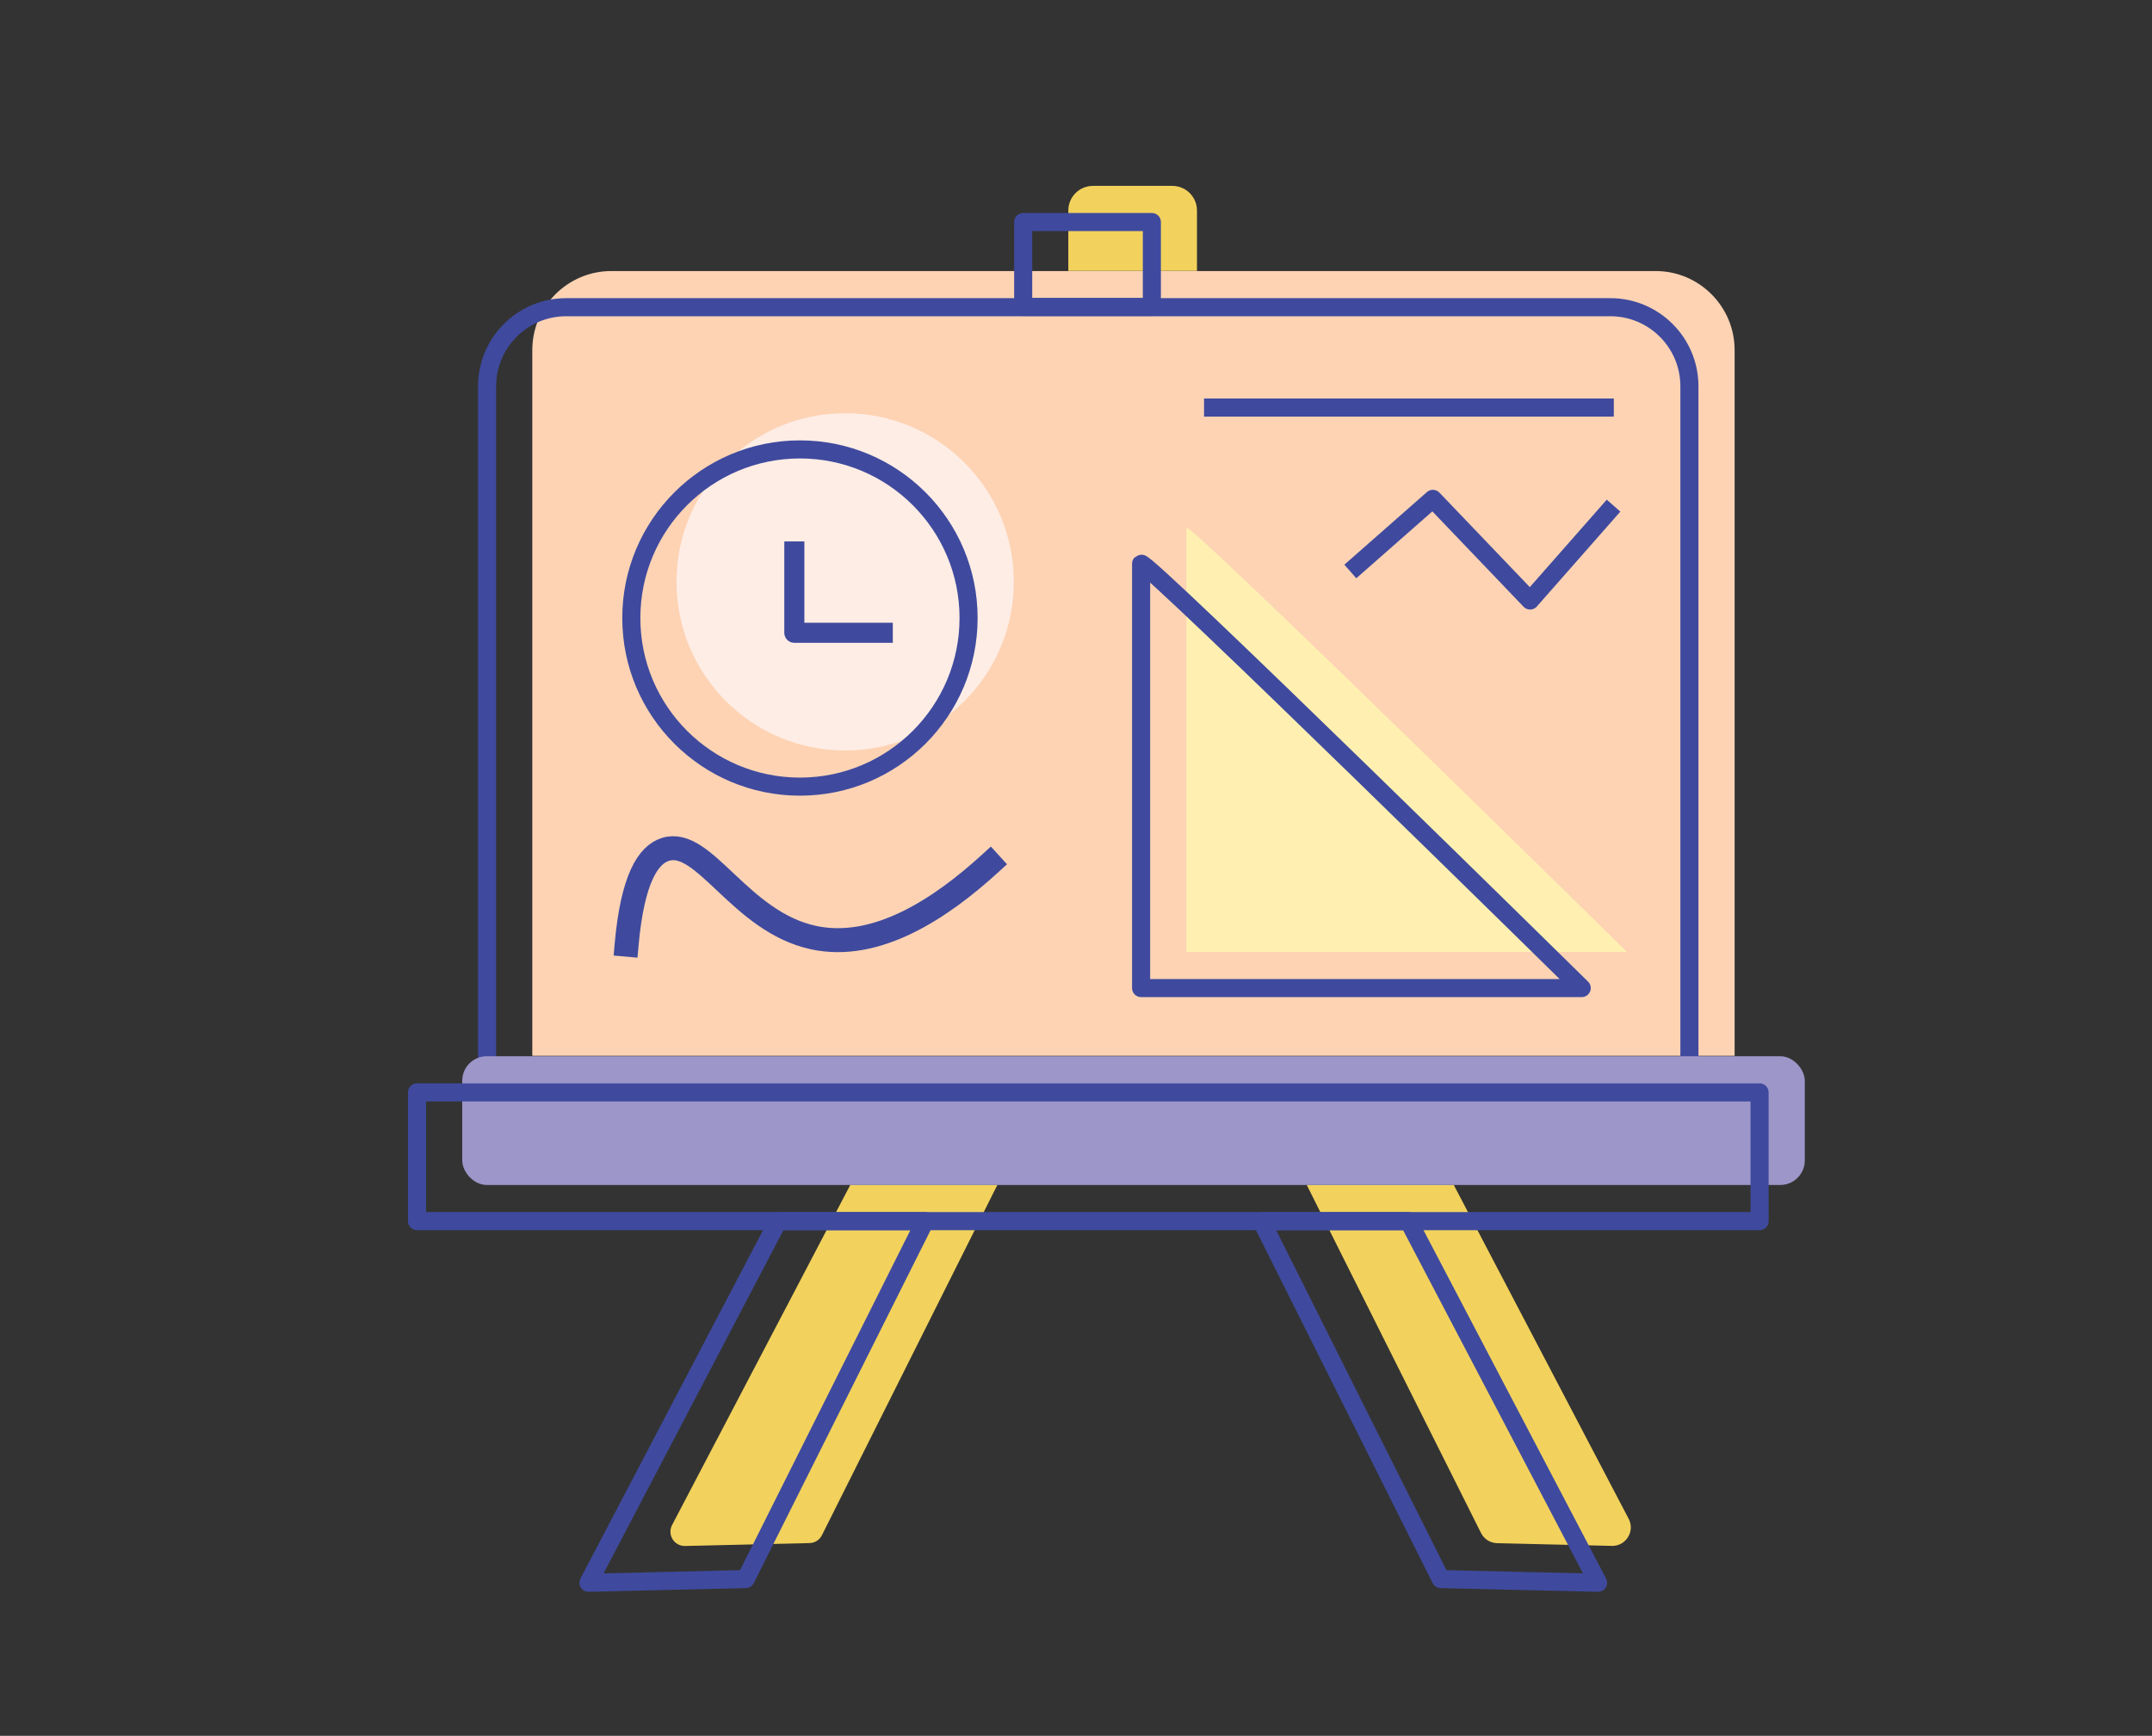 <?xml version="1.0" encoding="UTF-8"?>
<svg id="illustations" xmlns="http://www.w3.org/2000/svg" viewBox="0 0 238 192">
  <rect x="0" y="0" width="238" height="192" fill="#333333" stroke="none"/>
  <defs>
    <style>
      .cls-1 {
        fill: #fff0b1;
      }

      .cls-2 {
        stroke-width: 2px;
      }

      .cls-2, .cls-3, .cls-4 {
        fill: none;
        stroke: #3f4a9e;
        stroke-linecap: square;
        stroke-linejoin: round;
      }

      .cls-3 {
        stroke-width: 2.22px;
      }

      .cls-5 {
        fill: #f2d25d;
      }

      .cls-6 {
        fill: #fdd3b4;
      }

      .cls-7 {
        fill: #feede5;
      }

      .cls-8 {
        fill: #9d96c9;
      }

      .cls-4 {
        stroke-width: 2.65px;
      }
    </style>
  </defs>
  <path class="cls-5" d="M110.3,131.07l-19.4,38.74c-.26.52-.79.86-1.38.87l-13.75.32c-1.21.03-2-1.25-1.44-2.32l19.71-37.62h16.26Z"/>
  <path class="cls-5" d="M178.26,170.99l-12.69-.3c-.76-.02-1.44-.45-1.78-1.13l-19.27-38.49h16.26l19.34,36.92c.73,1.38-.3,3.04-1.86,3Z"/>
  <path class="cls-5" d="M120.88,20.56h8.77c1.51,0,2.73,1.22,2.73,2.73v6.67h-14.23v-6.67c0-1.51,1.22-2.73,2.73-2.73Z"/>
  <path class="cls-6" d="M67.61,29.98h115.49c4.82,0,8.74,3.92,8.74,8.74v78.06H58.87V38.72c0-4.82,3.92-8.74,8.74-8.74Z"/>
  <path class="cls-2" d="M62.61,33.98h115.49c4.82,0,8.74,3.92,8.74,8.74v78.06H53.87V42.72c0-4.82,3.92-8.74,8.74-8.74Z"/>
  <polygon class="cls-4" points="93.93 120.83 93.5 120.83 93.59 120.66 93.93 120.83"/>
  <polygon class="cls-2" points="102.3 135.07 82.47 174.66 65.08 175.07 86.04 135.07 102.3 135.07"/>
  <polygon class="cls-4" points="148.32 120.83 147.89 120.83 148.23 120.66 148.32 120.83"/>
  <polygon class="cls-2" points="176.74 175.07 159.34 174.66 139.52 135.07 155.78 135.07 176.74 175.07"/>
  <polyline class="cls-3" points="88.47 59.37 88.47 68.36 98.26 68.36"/>
  <rect class="cls-2" x="113.16" y="24.56" width="14.23" height="9.39"/>
  <rect class="cls-8" x="51.12" y="116.83" width="148.48" height="14.24" rx="2.71" ry="2.71"/>
  <path class="cls-1" d="M131.2,58.35v46.94h48.73s-48.22-47.45-48.73-46.94Z"/>
  <circle class="cls-7" cx="93.47" cy="64.36" r="18.65"/>
  <polyline class="cls-3" points="87.85 61 87.85 69.99 97.63 69.99"/>
  <line class="cls-2" x1="134.16" y1="45.08" x2="177.48" y2="45.08"/>
  <path class="cls-4" d="M69.3,104.49c.65-7.29,2.38-9.94,4.29-10.54,4.3-1.35,8.23,8.01,16.39,9.76,6.96,1.49,14.04-3.2,19.52-8.2"/>
  <polyline class="cls-2" points="150.09 62.55 158.47 55.18 169.22 66.42 177.79 56.68"/>
  <path class="cls-2" d="M126.2,62.35v46.94h48.73s-48.22-47.45-48.73-46.94Z"/>
  <circle class="cls-2" cx="88.47" cy="68.36" r="18.65"/>
  <rect class="cls-2" x="46.12" y="120.83" width="148.48" height="14.24"/>
</svg>
